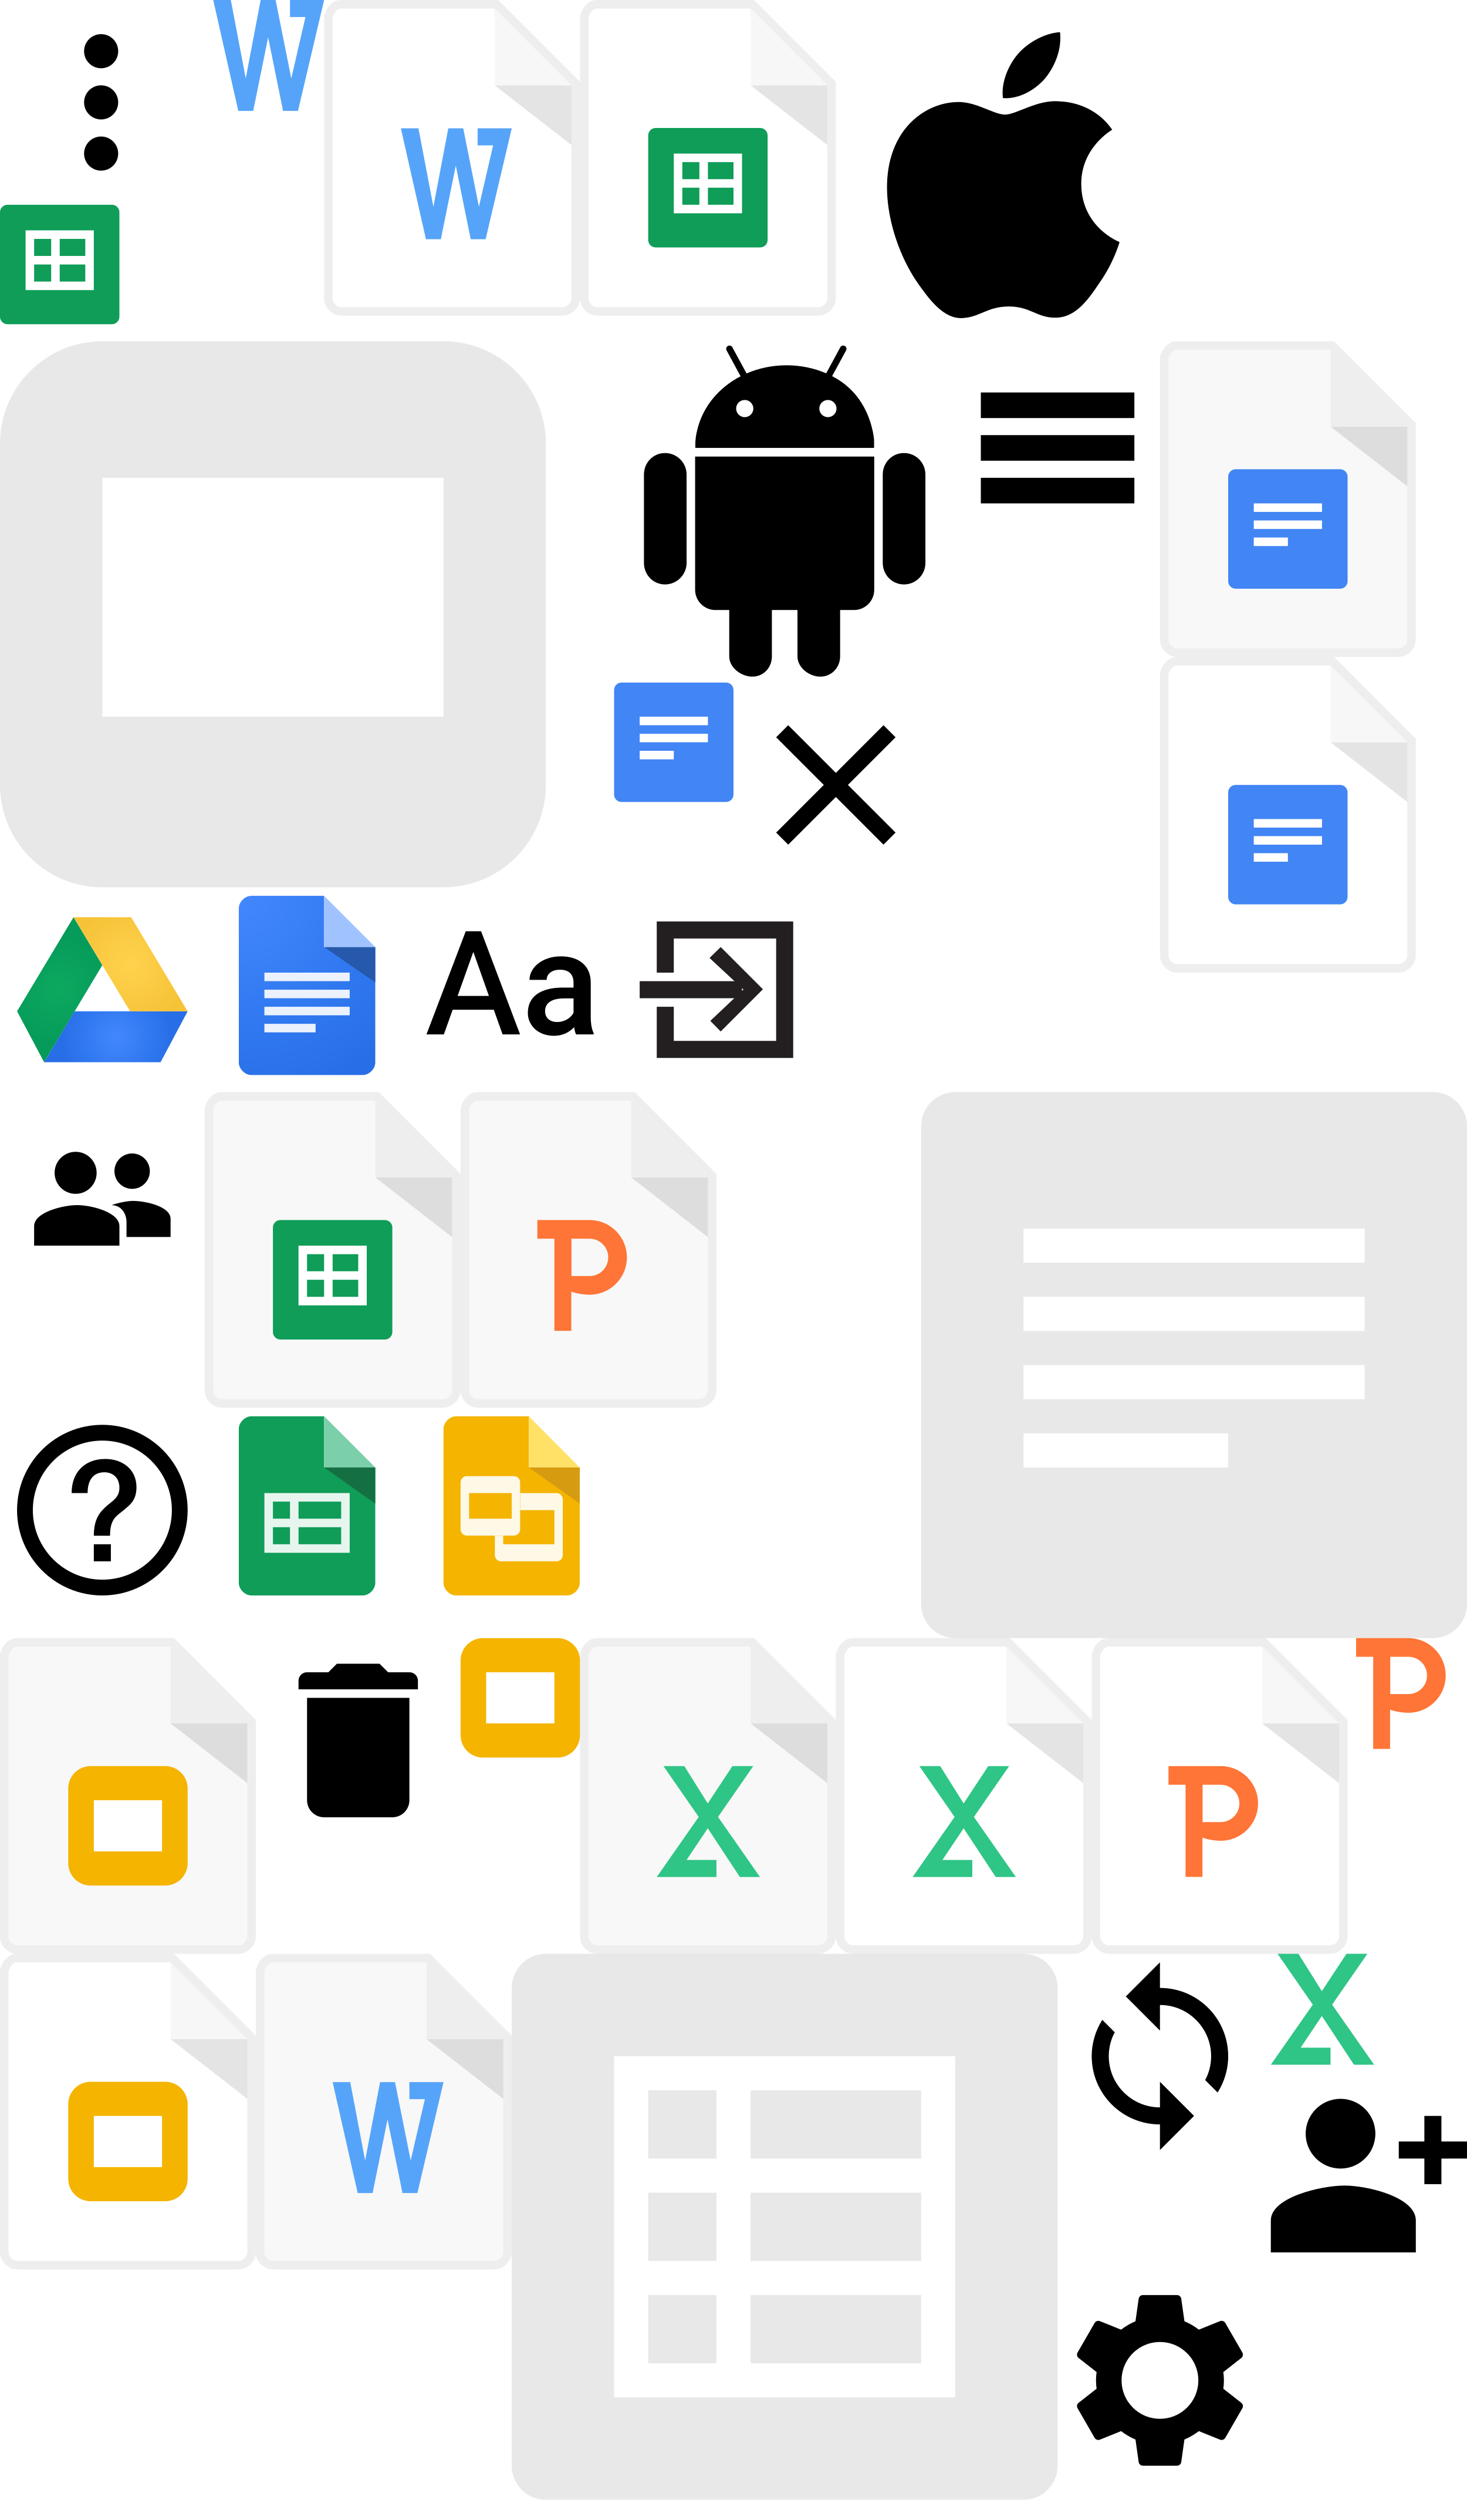 <?xml version="1.0" encoding="UTF-8" standalone="no"?>
<!DOCTYPE svg  PUBLIC '-//W3C//DTD SVG 1.1//EN'  'http://www.w3.org/Graphics/SVG/1.1/DTD/svg11.dtd'>
<svg xmlns="http://www.w3.org/2000/svg" height="293px" width="172px" version="1.1" y="0" x="0" preserveAspectRatio="none" xmlns:xlink="http://www.w3.org/1999/xlink" viewBox="0 0 172 293">
 <g transform="translate(30,266)">
  <symbol id="ic_x5F_add_x0D_" viewBox="0 -24 24 24">
   <path d="m19-13h-6v-6h-2v6h-6v2h6v6h2v-6h6v-2z" fill="#fff"/>
   <polygon points="24 -24 0 -24 0 0 24 0" fill="none"/>
  </symbol>
  <use id="XMLID_179_" xlink:href="#ic_x5F_add_x0D_" transform="scale(1 -1)" height="24" width="24" y="-24" overflow="visible"/>
 </g>
 <g transform="translate(72,40)">
  <path id="Shape" d="m5.97 13.099c-1.397 0-2.47 1.132-2.47 2.529v10.341c0 1.401 1.073 2.531 2.47 2.531s2.53-1.135 2.53-2.531v-10.341c0-1.398-1.132-2.529-2.53-2.529z"/>
  <path id="Shape_1_" d="m36.5 15.611c0-1.388-1.127-2.512-2.515-2.512s-2.485 1.126-2.485 2.512v10.374c0 1.392 1.099 2.515 2.485 2.515 1.389 0 2.515-1.127 2.515-2.515v-10.374z"/>
  <path id="Shape_2_" d="m9.617 13.513h-0.117v15.617c0 1.304 1.066 2.368 2.369 2.368h1.631v5.443c0 1.309 1.401 2.367 2.709 2.367s2.29-1.061 2.291-2.367v-5.443h3v5.443c0 1.309 1.372 2.367 2.68 2.367 1.309 0 2.32-1.061 2.32-2.367v-5.443h1.633c1.304 0 2.367-1.064 2.367-2.368v-15.617h-20.883z"/>
  <path id="Shape_3_" d="m30.481 12.5v-0.959c-0.031-0.324-0.08-0.644-0.146-0.958-0.588-2.777-2.112-5.131-4.772-6.497l1.637-3.018c0.1-0.188 0.031-0.421-0.156-0.521-0.188-0.102-0.42-0.032-0.521 0.154l-1.655 3.056c-1.406-0.604-2.984-0.943-4.653-0.943-1.679 0-3.27 0.344-4.686 0.957l-1.664-3.069c-0.101-0.187-0.334-0.256-0.522-0.154-0.187 0.101-0.256 0.334-0.155 0.521l1.644 3.033c-2.533 1.312-4.382 3.523-5.047 6.143-0.173 0.68-0.264 1.203-0.264 1.929 0 0.108 0.003 0.217 0.007 0.325l20.953 0.001zm-5.413-5.621c0.557 0 1.008 0.45 1.008 1.007 0 0.556-0.451 1.007-1.008 1.007s-1.006-0.451-1.006-1.007c0-0.557 0.452-1.007 1.006-1.007zm-9.751 0c0.556 0 1.007 0.45 1.007 1.007 0 0.556-0.451 1.007-1.007 1.007s-1.007-0.451-1.007-1.007c0.001-0.557 0.451-1.007 1.007-1.007z"/>
 </g>
 <g transform="translate(98)">
  <path d="m28.773 21.596c-0.039-4.234 3.467-6.293 3.627-6.39-1.986-2.894-5.062-3.289-6.143-3.32-2.584-0.271-5.09 1.546-6.406 1.546-1.344 0-3.371-1.52-5.555-1.476-2.811 0.044-5.44 1.671-6.883 4.199-2.977 5.153-0.757 12.726 2.096 16.891 1.426 2.041 3.094 4.318 5.275 4.237 2.135-0.088 2.932-1.36 5.508-1.36 2.553 0 3.301 1.36 5.525 1.31 2.291-0.037 3.734-2.049 5.109-4.107 1.648-2.337 2.311-4.641 2.336-4.759-0.049-0.019-4.444-1.698-4.489-6.771z"/>
  <path d="m24.57 9.146c1.146-1.436 1.934-3.389 1.715-5.372-1.662 0.074-3.738 1.149-4.936 2.554-1.06 1.237-2.004 3.265-1.76 5.173 1.866 0.139 3.782-0.942 4.981-2.355z"/>
 </g>
 <g transform="translate(86,80)">
  <symbol id="ic_x5F_close" viewBox="-12 -12 24 24">
   <polygon points="7 5.586 5.586 7 0 1.414 -5.586 7 -7 5.586 -1.414 0 -7 -5.586 -5.586 -7 0 -1.414 5.586 -7 7 -5.586 1.414 0"/>
   <polygon points="12 -12 -12 -12 -12 12 12 12" fill="none"/>
  </symbol>
  <use xlink:href="#ic_x5F_close" transform="matrix(1 0 0 -1 12 12)" height="24" width="24" y="-12" x="-12" overflow="visible"/>
 </g>
 <g transform="translate(72,80)">
  <path d="m14 13.125c0 0.483-0.392 0.875-0.875 0.875h-12.25c-0.483 0-0.875-0.392-0.875-0.875v-12.25c0-0.483 0.392-0.875 0.875-0.875h12.25c0.483 0 0.875 0.392 0.875 0.875v12.25z" fill="#4285F4"/>
  <rect y="6" x="3" height="1" width="8" fill="#fff"/>
  <rect y="4" x="3" height="1" width="8" fill="#fff"/>
  <rect y="8" x="3" height="1" width="4" fill="#fff"/>
  <rect width="16" height="16" fill="none"/>
 </g>
 <g transform="translate(136,77)">
  <path d="m29 10h-9v-9h-18.016c-0.672 0-0.984 1-0.984 1v33c0 0.484 0.484 1 1 1h25.938c0.578 0 1.062-0.547 1.062-1.016v-24.984z" fill="#fff"/>
  <polygon points="20 10 29 10 29 17" fill="#E4E4E4"/>
  <polygon points="29 10 20 10 20 1" fill="#F7F7F7"/>
  <g opacity=".07">
   <path d="m20 1l9 9v24.984c0 0.469-0.484 1.016-1.062 1.016h-25.938c-0.516 0-1-0.516-1-1v-33s0.312-1 0.984-1h18.016m0.414-1h-18.43c-1.038 0-1.693 0.917-1.939 1.702l-0.045 0.146v33.152c0 1.047 0.953 2 2 2h25.938c1.079 0 2.062-0.961 2.062-2.016v-25.398l-0.293-0.293-9-9-0.293-0.293z"/>
  </g>
  <path d="m22 28.125c0 0.483-0.392 0.875-0.875 0.875h-12.25c-0.483 0-0.875-0.392-0.875-0.875v-12.25c0-0.483 0.392-0.875 0.875-0.875h12.25c0.483 0 0.875 0.392 0.875 0.875v12.25z" fill="#4285F4"/>
  <rect y="21" x="11" height="1" width="8" fill="#fff"/>
  <rect y="19" x="11" height="1" width="8" fill="#fff"/>
  <rect y="23" x="11" height="1" width="4" fill="#fff"/>
  <rect y="15" x="8" height="16" width="16" fill="none"/>
 </g>
 <g transform="translate(136,40)">
  <g opacity=".03">
   <path d="m29 10h-9v-9h-18.016c-0.672 0-0.984 1-0.984 1v33c0 0.484 0.484 1 1 1h25.938c0.578 0 1.062-0.547 1.062-1.016v-24.984z"/>
  </g>
  <polygon points="20 10 29 10 29 17" fill="#ddd"/>
  <polygon points="29 10 20 10 20 1" fill="#eee"/>
  <g opacity=".07">
   <path d="m20 1l9 9v24.984c0 0.469-0.484 1.016-1.062 1.016h-25.938c-0.516 0-1-0.516-1-1v-33s0.312-1 0.984-1h18.016m0.414-1h-18.43c-1.038 0-1.693 0.917-1.939 1.702l-0.045 0.146v33.152c0 1.047 0.953 2 2 2h25.938c1.079 0 2.062-0.961 2.062-2.016v-25.398l-0.293-0.293-9-9-0.293-0.293z"/>
  </g>
  <path d="m22 28.125c0 0.483-0.392 0.875-0.875 0.875h-12.25c-0.483 0-0.875-0.392-0.875-0.875v-12.25c0-0.483 0.392-0.875 0.875-0.875h12.25c0.483 0 0.875 0.392 0.875 0.875v12.25z" fill="#4285F4"/>
  <rect y="21" x="11" height="1" width="8" fill="#fff"/>
  <rect y="19" x="11" height="1" width="8" fill="#fff"/>
  <rect y="23" x="11" height="1" width="4" fill="#fff"/>
  <rect y="15" x="8" height="16" width="16" fill="none"/>
 </g>
 <g transform="translate(148,229)">
  <polygon points="10.744 13 13.106 13 8.187 5.96 12.318 0 9.869 0 6.981 4.375 4.236 0 1.788 0 5.92 5.96 1 13 8 13 8 11 4.5 11 6.981 7.292" fill="#2FC586"/>
  <rect width="14" height="14" fill="none"/>
 </g>
 <g transform="translate(98,192)">
  <path d="m29 10h-9v-9h-18.016c-0.672 0-0.984 1-0.984 1v33c0 0.484 0.484 1 1 1h25.938c0.578 0 1.062-0.547 1.062-1.016v-24.984z" fill="#fff"/>
  <polygon points="20 10 29 10 29 17" fill="#E4E4E4"/>
  <polygon points="29 10 20 10 20 1" fill="#F7F7F7"/>
  <g opacity=".07">
   <path d="m20 1l9 9v24.984c0 0.469-0.484 1.016-1.062 1.016h-25.938c-0.516 0-1-0.516-1-1v-33s0.312-1 0.984-1h18.016m0.414-1h-18.43c-1.038 0-1.693 0.917-1.938 1.702l-0.046 0.146v33.152c0 1.047 0.953 2 2 2h25.938c1.079 0 2.062-0.961 2.062-2.016v-25.398l-0.293-0.293-9-9-0.293-0.293z"/>
  </g>
  <polygon points="18.744 28 21.106 28 16.187 20.96 20.318 15 17.869 15 14.981 19.375 12.236 15 9.788 15 13.92 20.96 9 28 16 28 16 26 12.5 26 14.981 22.292" fill="#2FC586"/>
  <rect y="15" x="8" height="14" width="14" fill="none"/>
 </g>
 <g transform="translate(68,192)">
  <g opacity=".03">
   <path d="m29 10h-9v-9h-18.016c-0.672 0-0.984 1-0.984 1v33c0 0.484 0.484 1 1 1h25.938c0.578 0 1.062-0.547 1.062-1.016v-24.984z"/>
  </g>
  <polygon points="20 10 29 10 29 17" fill="#ddd"/>
  <polygon points="29 10 20 10 20 1" fill="#eee"/>
  <g opacity=".07">
   <path d="m20 1l9 9v24.984c0 0.469-0.484 1.016-1.062 1.016h-25.938c-0.516 0-1-0.516-1-1v-33s0.312-1 0.984-1h18.016m0.414-1h-18.43c-1.038 0-1.693 0.917-1.938 1.702l-0.046 0.146v33.152c0 1.047 0.953 2 2 2h25.938c1.079 0 2.062-0.961 2.062-2.016v-25.398l-0.293-0.293-9-9-0.293-0.293z"/>
  </g>
  <polygon points="18.744 28 21.106 28 16.187 20.96 20.318 15 17.869 15 14.981 19.375 12.236 15 9.788 15 13.92 20.96 9 28 16 28 16 26 12.5 26 14.981 22.292" fill="#2FC586"/>
  <rect y="15" x="8" height="14" width="14" fill="none"/>
 </g>
 <g transform="translate(148,267)">
  <symbol id="ic_x5F_folder_x5F_flat" viewBox="0 -24 24 24">
   <path d="m2-18c0-1.104 0.896-2 2-2h16c1.104 0 2 0.896 2 2v10c0 1.104-0.896 2-2 2h-8.586l-1.707 1.707c-0.195 0.195-0.451 0.293-0.707 0.291l-5 0.002c-1.104 0-2-0.896-2-2v-12z" fill="#fff"/>
   <polygon points="24 -24 0 -24 0 0 24 0" fill="none"/>
  </symbol>
  <use id="XMLID_388_" xlink:href="#ic_x5F_folder_x5F_flat" transform="scale(1 -1)" height="24" width="24" y="-24" overflow="visible"/>
 </g>
 <g transform="translate(138)">
  <g id="ic_x5F_viewModule">
   <path d="m4 11h5v-6h-5v6zm0 7h5v-6h-5v6zm6 0h5v-6h-5v6zm6 0h5v-6h-5v6zm-6-7h5v-6h-5v6zm6-6v6h5v-6h-5z" fill="#fff"/>
   <polygon points="24 24 0 24 0 0 24 0" fill="none"/>
  </g>
 </g>
 <g transform="translate(0)">
  <rect y="4" x="3" height="16" width="18" fill="none"/>
  <path d="m13.857 6c0-1.104-0.896-2-2-2-1.105 0-2 0.896-2 2s0.895 2 2 2c1.104 0 2-0.896 2-2zm0 12c0-1.104-0.896-2-2-2-1.105 0-2 0.896-2 2s0.895 2 2 2c1.104 0 2-0.896 2-2zm0-6c0-1.104-0.896-2-2-2-1.105 0-2 0.896-2 2s0.895 2 2 2c1.104 0 2-0.896 2-2z"/>
  <rect x="7.857" height="24" width="8" fill="none"/>
 </g>
 <g transform="translate(84,152)">
  <g id="ic_x5F_list_x0D_">
   <path d="m3 13h3v-3h-3v3zm0 5h3v-3h-3v3zm0-10h3v-3h-3v3zm5 5h13v-3h-13v3zm0 5h13v-3h-13v3zm0-13v3h13v-3h-13z" fill="#fff"/>
   <polygon points="24 24 0 24 0 0 24 0" fill="none"/>
  </g>
 </g>
 <g transform="translate(112,40)">
  <rect x=".166" height="24" width="24" fill="none"/>
  <path d="m3 19h18v-3h-18v3zm0-5h18v-3h-18v3zm0-8v3h18v-3h-18z"/>
 </g>
 <g transform="translate(0,266)">
  <rect x=".166" height="24" width="24" fill="none"/>
  <path d="m3.166 19h18v-3h-18v3zm0-5h18v-3h-18v3zm0-8v3h18v-3h-18z" fill="#fff"/>
 </g>
 <g transform="translate(24,104)">
  <radialGradient id="SVGID_1_" gradientUnits="userSpaceOnUse" cy="-309.86" cx="264.33" gradientTransform="matrix(1.102 0 0 -1.102 -287.11 -340.32)" r="21.526">
   <stop stop-color="#4387FD" offset="0"/>
   <stop stop-color="#3078F0" offset=".65"/>
   <stop stop-color="#2B72EA" offset=".91"/>
   <stop stop-color="#286EE6" offset="1"/>
  </radialGradient>
  <path d="m20 7h-6v-6h-8.549c-0.725 0-1.451 0.726-1.451 1.451v18.099c0 0.723 0.726 1.45 1.451 1.45h13.098c0.724 0 1.451-0.727 1.451-1.45v-13.55z" fill="url(#SVGID_1_)"/>
  <g opacity=".9" fill="#fff">
   <rect y="10" x="7" height="1" width="10"/>
   <rect y="12" x="7" height="1" width="10"/>
   <rect y="14" x="7" height="1" width="10"/>
   <rect y="16" x="7" height="1" width="6"/>
  </g>
  <polygon points="14 7 20 7 20 11.152" fill="#2658AB"/>
  <polygon points="20 7 14 7 14 1" fill="#A0C3FF"/>
 </g>
 <g transform="translate(0,104)">
  <rect y="2" x="2" height="19" width="20" fill="none"/>
  <rect width="24" height="24" fill="none"/>
  <radialGradient id="SVGID_1_" gradientUnits="userSpaceOnUse" cy="301.05" cx="52.768" gradientTransform="matrix(.866 .5 .5 -.866 -189.32 246.33)" r="6.185">
   <stop stop-color="#0DA960" offset="0"/>
   <stop stop-color="#069B5A" offset="1"/>
  </radialGradient>
  <polygon points="5.174 20.5 2 14.531 8.624 3.5 12 9.121" fill="url(#SVGID_1_)"/>
  <radialGradient id="SVGID_2_" gradientUnits="userSpaceOnUse" cy="299.62" cx="61.435" gradientTransform="matrix(.866 .5 .5 -.866 -189.32 246.33)" r="6.366">
   <stop stop-color="#4387FD" offset="0"/>
   <stop stop-color="#3078F0" offset=".65"/>
   <stop stop-color="#2B72EA" offset=".91"/>
   <stop stop-color="#286EE6" offset="1"/>
  </radialGradient>
  <polygon points="5.174 20.5 8.736 14.531 22 14.531 18.826 20.5" fill="url(#SVGID_2_)"/>
  <radialGradient id="SVGID_3_" gradientUnits="userSpaceOnUse" cy="307.84" cx="58.56" gradientTransform="matrix(.866 .5 .5 -.866 -189.32 246.33)" r="6.937">
   <stop stop-color="#FFD24D" offset="0"/>
   <stop stop-color="#F6C338" offset="1"/>
  </radialGradient>
  <polygon points="22 14.531 15.25 14.531 8.624 3.5 15.375 3.5" fill="url(#SVGID_3_)"/>
 </g>
 <g transform="translate(0,165)">
  <path d="m11 18h2v-2h-2v2zm1-16c-5.523 0-10 4.479-10 10s4.477 10 10 10c5.521 0 10-4.479 10-10s-4.479-10-10-10zm0 18.15c-4.501 0-8.15-3.648-8.15-8.15s3.649-8.15 8.15-8.15 8.15 3.648 8.15 8.15-3.649 8.15-8.15 8.15zm0.34-14.15c-2.413 0-3.956 1.587-3.94 4h1.871c0-1.479 0.633-2.439 1.979-2.439 0.75 0 1.75 0.439 1.75 1.821 0 1.101-0.757 1.494-1.463 2.101-0.87 0.755-1.537 1.596-1.537 3.517h1.9c0-2 0.763-2.294 1.6-3 0.723-0.607 1.5-1.141 1.5-2.684 0-2.118-1.658-3.316-3.66-3.316z"/>
 </g>
 <g transform="translate(72,104)">
  <polygon points="7 6 19 6 19 18 7 18 7 14 5 14 5 20 21 20 21 4 5 4 5 10 7 10" fill="#231F20"/>
  <line y1="10" x2="8" x1="8" y2="6" fill="#fff"/>
  <g fill="#231F20">
   <polygon points="12.5 7 11.188 8.281 15.167 11.979 11.281 15.656 12.5 16.899 16.035 13.363 17.449 11.949"/>
   <rect y="11" x="3" height="2" width="12"/>
  </g>
 </g>
 <g transform="translate(124,267)">
  <symbol id="ic_x5F_settings_x0D_" viewBox="0 -24 24 24">
   <path d="m19.43-12.976c0.041 0.32 0.07 0.644 0.07 0.976s-0.029 0.655-0.07 0.976l2.112 1.654c0.188 0.151 0.243 0.422 0.118 0.638l-2 3.465c-0.125 0.216-0.387 0.303-0.611 0.217l-2.49-1.004c-0.516 0.396-1.08 0.731-1.689 0.984l-0.375 2.648c-0.039 0.239-0.245 0.422-0.495 0.422h-4c-0.25 0-0.456-0.183-0.494-0.422l-0.375-2.648c-0.61-0.253-1.174-0.588-1.691-0.984l-2.489 1.003c-0.224 0.086-0.486-0.001-0.611-0.217l-2-3.465c-0.125-0.215-0.07-0.486 0.118-0.637l2.112-1.653c-0.042-0.321-0.07-0.645-0.07-0.977s0.028-0.656 0.07-0.977l-2.112-1.652c-0.188-0.152-0.243-0.423-0.118-0.639l2-3.465c0.125-0.216 0.387-0.303 0.611-0.217l2.49 1.004c0.516-0.396 1.08-0.731 1.689-0.984l0.375-2.648c0.039-0.239 0.245-0.422 0.495-0.422h4c0.25 0 0.456 0.183 0.494 0.422l0.375 2.648c0.608 0.254 1.174 0.588 1.689 0.984l2.49-1.004c0.225-0.086 0.486 0.001 0.611 0.217l2 3.465c0.125 0.216 0.07 0.486-0.118 0.639l-2.111 1.653zm-7.43-3.524c-2.486 0-4.5 2.016-4.5 4.5 0 2.486 2.014 4.5 4.5 4.5 2.484 0 4.5-2.014 4.5-4.5 0-2.484-2.016-4.5-4.5-4.5z"/>
   <polygon points="24 -24 0 -24 0 0 24 0" fill="none"/>
  </symbol>
  <use id="XMLID_67_" xlink:href="#ic_x5F_settings_x0D_" transform="scale(1 -1)" height="24" width="24" y="-24" overflow="visible"/>
 </g>
 <g transform="translate(24,165)">
  <path d="m20 7h-6v-6h-8.537c-0.732 0-1.463 0.731-1.463 1.463v18.074c0 0.733 0.731 1.463 1.463 1.463h13.073c0.734 0 1.464-0.73 1.464-1.463v-13.537z" fill="#0F9D58"/>
  <path opacity=".9" enable-background="new    " d="m7 10v7h10v-7h-10zm1 1h2v2h-2v-2zm0 3h2v2h-2v-2zm8 2h-5v-2h5v2zm0-3h-5v-2h5v2z" fill="#fff"/>
  <polygon points="14 7 20 7 20 11.24" fill="#147042"/>
  <polygon points="20 7 14 7 14 1" fill="#7BCFA9"/>
 </g>
 <g transform="translate(48,165)">
  <path d="m19.969 7h-5.969v-6h-8.54c-0.731 0-1.46 0.73-1.46 1.46v18.079c0 0.731 0.729 1.461 1.46 1.461h13.048c0.731 0 1.461-0.73 1.461-1.461v-13.539z" fill="#F4B400"/>
  <polygon points="14 7 19.969 7 19.969 11.22" fill="#D59B11"/>
  <polygon points="19.969 7 14 7 14 1" fill="#FFE168"/>
  <g fill="#fff">
   <path opacity=".9" enable-background="new    " d="m12.255 8.015h-5.525c-0.403 0-0.73 0.327-0.73 0.729v5.51c0 0.402 0.327 0.73 0.73 0.73h5.524c0.403 0 0.729-0.328 0.729-0.73v-5.51c0.001-0.402-0.325-0.729-0.728-0.729zm-0.255 4.985h-5v-3h5v3z"/>
   <path opacity=".9" enable-background="new    " d="m17.254 10h-4.254v2h4v4h-6v-1h-0.984v2.27c0 0.404 0.326 0.73 0.729 0.73h6.51c0.404 0 0.729-0.326 0.729-0.73v-6.54c0-0.404-0.326-0.73-0.73-0.73z"/>
  </g>
 </g>
 <g transform="translate(108,128)">
  <g opacity=".3">
   <path d="m64 60c0 2.211-1.789 4-4 4h-56c-2.211 0-4-1.789-4-4v-56c0-2.211 1.789-4 4-4h56c2.211 0 4 1.789 4 4v56z" fill="#B1B1B1"/>
   <rect y="24" x="12" height="4" width="40" fill="#fff"/>
   <rect y="16" x="12" height="4" width="40" fill="#fff"/>
   <rect y="32" x="12" height="4" width="40" fill="#fff"/>
   <rect y="40" x="12" height="4" width="24" fill="#fff"/>
   <rect width="64" height="64" fill="none"/>
  </g>
 </g>
 <g transform="translate(60,229)">
  <g opacity=".3">
   <path d="m64 60c0 2.211-1.789 4-4 4h-56c-2.211 0-4-1.789-4-4v-56c0-2.211 1.789-4 4-4h56c2.211 0 4 1.789 4 4v56z" fill="#B1B1B1"/>
   <path d="m48 12h-36v40h40v-40h-4zm-32 4h8v8h-8v-8zm0 12h8v8h-8v-8zm0 20v-8h8v8h-8zm32 0h-20v-8h20v8zm0-12h-20v-8h20v8zm0-12h-20v-8h20v8z" fill="#fff"/>
   <rect width="64" height="64" fill="none"/>
  </g>
 </g>
 <g transform="translate(0,40)">
  <g opacity=".3">
   <path d="m64 52c0 6.629-5.375 12-12 12h-40c-6.625 0-12-5.371-12-12v-40c0-6.629 5.375-12 12-12h40c6.625 0 12 5.371 12 12v40z" fill="#B1B1B1"/>
   <rect y="16" x="12" height="28" width="40" fill="#fff"/>
   <rect width="64" height="64" fill="none"/>
  </g>
 </g>
 <g transform="translate(158,192)">
  <path d="m7.125 0h-6.125v2.188h2v10.797h1.984v-4.604c0.537 0.234 1.517 0.369 2.141 0.369 2.416 0 4.375-1.958 4.375-4.375s-1.959-4.375-4.375-4.375zm0 6.562h-2.125v-4.374h2.125c1.208 0 2.188 0.979 2.188 2.188s-0.98 2.186-2.188 2.186z" fill="#FF7537"/>
  <rect width="14" height="14" fill="none"/>
 </g>
 <g transform="translate(128,192)">
  <path d="m29 10h-9v-9h-18.016c-0.672 0-0.984 1-0.984 1v33c0 0.484 0.484 1 1 1h25.938c0.578 0 1.062-0.547 1.062-1.016v-24.984z" fill="#fff"/>
  <polygon points="20 10 29 10 29 17" fill="#E4E4E4"/>
  <polygon points="29 10 20 10 20 1" fill="#F7F7F7"/>
  <g opacity=".07">
   <path d="m20 1l9 9v24.984c0 0.469-0.484 1.016-1.062 1.016h-25.938c-0.516 0-1-0.516-1-1v-33s0.312-1 0.984-1h18.016m0.414-1h-18.43c-1.038 0-1.693 0.917-1.938 1.702l-0.046 0.146v33.152c0 1.047 0.953 2 2 2h25.938c1.079 0 2.062-0.961 2.062-2.016v-25.398l-0.293-0.293-9-9-0.293-0.293z"/>
  </g>
  <path d="m15.125 15h-6.125v2.188h2v10.797h1.984v-4.604c0.537 0.234 1.517 0.369 2.141 0.369 2.416 0 4.375-1.958 4.375-4.375s-1.959-4.375-4.375-4.375zm0 6.562h-2.125v-4.375h2.125c1.208 0 2.188 0.979 2.188 2.188s-0.98 2.187-2.188 2.187z" fill="#FF7537"/>
  <rect y="15" x="8" height="14" width="14" fill="none"/>
 </g>
 <g transform="translate(54,128)">
  <g opacity=".03">
   <path d="m29 10h-9v-9h-18.016c-0.672 0-0.984 1-0.984 1v33c0 0.484 0.484 1 1 1h25.938c0.578 0 1.062-0.547 1.062-1.016v-24.984z"/>
  </g>
  <polygon points="20 10 29 10 29 17" fill="#ddd"/>
  <polygon points="29 10 20 10 20 1" fill="#eee"/>
  <g opacity=".07">
   <path d="m20 1l9 9v24.984c0 0.469-0.484 1.016-1.062 1.016h-25.938c-0.516 0-1-0.516-1-1v-33s0.312-1 0.984-1h18.016m0.414-1h-18.43c-1.038 0-1.693 0.917-1.938 1.702l-0.046 0.146v33.152c0 1.047 0.953 2 2 2h25.938c1.079 0 2.062-0.961 2.062-2.016v-25.398l-0.293-0.293-9-9-0.293-0.293z"/>
  </g>
  <path d="m15.125 15h-6.125v2.188h2v10.797h1.984v-4.604c0.537 0.234 1.517 0.369 2.141 0.369 2.416 0 4.375-1.958 4.375-4.375s-1.959-4.375-4.375-4.375zm0 6.562h-2.125v-4.375h2.125c1.208 0 2.188 0.979 2.188 2.188s-0.98 2.187-2.188 2.187z" fill="#FF7537"/>
  <rect y="15" x="8" height="14" width="14" fill="none"/>
 </g>
 <g transform="translate(30,192)">
  <symbol id="ic_x5F_delete_x0D_" viewBox="0 -24 24 24">
   <path d="m6-19c0-1.104 0.896-2 2-2h8c1.104 0 2 0.896 2 2v12h-12v-12zm12 15h-2.5l-1 1h-5l-1-1h-2.5c-0.553 0-1-0.447-1-1v-1h14v1c0 0.553-0.448 1-1 1z"/>
   <polygon points="24 -24 0 -24 0 0 24 0" fill="none"/>
  </symbol>
  <use id="XMLID_153_" xlink:href="#ic_x5F_delete_x0D_" transform="scale(1 -1)" height="24" width="24" y="-24" overflow="visible"/>
 </g>
 <g transform="translate(48,104)">
  <rect width="24" height="24" fill="none"/>
  <path d="m9.896 14.35h-4.824l-1.03 2.89h-2.042l4.607-12.089h1.802l4.566 12.088h-2.051l-1.028-2.889zm-4.243-1.619h3.669l-1.826-5.164-1.843 5.164z"/>
  <path d="m19.543 17.239c-0.056-0.104-0.102-0.229-0.138-0.374-0.036-0.143-0.067-0.299-0.095-0.465-0.133 0.139-0.281 0.27-0.444 0.391-0.163 0.122-0.344 0.229-0.54 0.32s-0.41 0.162-0.639 0.215-0.475 0.079-0.735 0.079c-0.448 0-0.86-0.067-1.237-0.203-0.376-0.136-0.698-0.323-0.967-0.564s-0.479-0.524-0.631-0.851c-0.152-0.327-0.229-0.682-0.229-1.063 0-0.481 0.092-0.907 0.274-1.278s0.448-0.681 0.797-0.93 0.776-0.438 1.282-0.569c0.507-0.13 1.084-0.195 1.731-0.195h1.271v-0.589c0-0.47-0.132-0.838-0.395-1.104s-0.66-0.398-1.191-0.398c-0.481 0-0.862 0.111-1.142 0.332s-0.419 0.506-0.419 0.855h-2.016c0-0.354 0.087-0.696 0.261-1.025 0.175-0.329 0.423-0.623 0.743-0.88 0.321-0.257 0.71-0.463 1.167-0.619 0.456-0.155 0.967-0.232 1.531-0.232 0.504 0 0.969 0.065 1.396 0.195 0.426 0.13 0.793 0.324 1.104 0.581s0.551 0.579 0.723 0.963c0.171 0.385 0.257 0.834 0.257 1.349v3.985c0 0.809 0.113 1.453 0.341 1.934v0.142h-2.06zm-2.217-1.452c0.232 0 0.449-0.031 0.651-0.092s0.385-0.141 0.548-0.24 0.307-0.215 0.428-0.346c0.121-0.129 0.219-0.262 0.291-0.395v-1.693h-1.088c-0.747 0-1.309 0.131-1.686 0.391s-0.564 0.629-0.564 1.104c0 0.184 0.03 0.353 0.092 0.507 0.061 0.155 0.152 0.29 0.273 0.403s0.27 0.202 0.444 0.266c0.175 0.063 0.379 0.095 0.611 0.095z"/>
 </g>
 <g transform="translate(148,243)">
  <path d="m9.634 13.165c-2.725 0-8.634 1.362-8.634 4.086v3.749h17v-3.749c0-2.724-5.643-4.086-8.366-4.086zm-0.462-1.994c2.254 0 4.084-1.827 4.084-4.085 0-2.256-1.83-4.086-4.084-4.086-2.257 0-4.086 1.83-4.086 4.085 0 2.259 1.829 4.086 4.086 4.086zm11.828-3.171v-3h-2v3h-3v2h3v3h2v-3h3v-2h-3z"/>
  <rect width="24" height="24" fill="none"/>
 </g>
 <g transform="translate(0,128)">
  <path d="m9.048 13.248c-1.643 0-5.048 0.822-5.048 2.465v2.287h10v-2.287c0-1.643-3.31-2.465-4.952-2.465z"/>
  <circle cy="9.464" cx="8.866" r="2.464"/>
  <path d="m20 14.86c0-1.449-2.868-2.075-4.317-2.104-0.778-0.016-1.917 0.25-2.6 0.494 1.417 0.041 1.75 1.381 1.75 1.922v1.812h5.167v-2.124z"/>
  <circle cy="9.27" cx="15.493" r="2.075"/>
  <rect y="4" x="3" height="16" width="18" fill="none"/>
 </g>
 <g transform="translate(0,24)">
  <path d="m14 13.125c0 0.483-0.392 0.875-0.875 0.875h-12.25c-0.483 0-0.875-0.392-0.875-0.875v-12.25c0-0.483 0.392-0.875 0.875-0.875h12.25c0.483 0 0.875 0.392 0.875 0.875v12.25z" fill="#0F9D58"/>
  <path d="m7 3h-4v7h8v-7h-4zm-3 1h2v2h-2v-2zm0 3h2v2h-2v-2zm6 2h-3v-2h3v2zm0-3h-3v-2h3v2z" fill="#fff"/>
  <rect width="16" height="16" fill="none"/>
 </g>
 <g transform="translate(68)">
  <path d="m29 10h-9v-9h-18.016c-0.672 0-0.984 1-0.984 1v33c0 0.484 0.484 1 1 1h25.938c0.578 0 1.062-0.547 1.062-1.016v-24.984z" fill="#fff"/>
  <polygon points="20 10 29 10 29 17" fill="#E4E4E4"/>
  <polygon points="29 10 20 10 20 1" fill="#F7F7F7"/>
  <g opacity=".07">
   <path d="m20 1l9 9v24.984c0 0.469-0.484 1.016-1.062 1.016h-25.938c-0.516 0-1-0.516-1-1v-33s0.312-1 0.984-1h18.016m0.414-1h-18.43c-1.038 0-1.693 0.917-1.938 1.702l-0.046 0.146v33.152c0 1.047 0.953 2 2 2h25.938c1.079 0 2.062-0.961 2.062-2.016v-25.398l-0.293-0.293-9-9-0.293-0.293z"/>
  </g>
  <path d="m22 28.125c0 0.483-0.392 0.875-0.875 0.875h-12.25c-0.483 0-0.875-0.392-0.875-0.875v-12.25c0-0.483 0.392-0.875 0.875-0.875h12.25c0.483 0 0.875 0.392 0.875 0.875v12.25z" fill="#0F9D58"/>
  <path d="m15 18h-4v7h8v-7h-4zm-3 1h2v2h-2v-2zm0 3h2v2h-2v-2zm6 2h-3v-2h3v2zm0-3h-3v-2h3v2z" fill="#fff"/>
  <rect y="15" x="8" height="16" width="16" fill="none"/>
 </g>
 <g transform="translate(24,128)">
  <g opacity=".03">
   <path d="m29 10h-9v-9h-18.016c-0.672 0-0.984 1-0.984 1v33c0 0.484 0.484 1 1 1h25.938c0.578 0 1.062-0.547 1.062-1.016v-24.984z"/>
  </g>
  <polygon points="20 10 29 10 29 17" fill="#ddd"/>
  <polygon points="29 10 20 10 20 1" fill="#eee"/>
  <g opacity=".07">
   <path d="m20 1l9 9v24.984c0 0.469-0.484 1.016-1.062 1.016h-25.938c-0.516 0-1-0.516-1-1v-33s0.312-1 0.984-1h18.016m0.414-1h-18.43c-1.038 0-1.693 0.917-1.938 1.702l-0.046 0.146v33.152c0 1.047 0.953 2 2 2h25.938c1.079 0 2.062-0.961 2.062-2.016v-25.398l-0.293-0.293-9-9-0.293-0.293z"/>
  </g>
  <path d="m22 28.125c0 0.483-0.392 0.875-0.875 0.875h-12.25c-0.483 0-0.875-0.392-0.875-0.875v-12.25c0-0.483 0.392-0.875 0.875-0.875h12.25c0.483 0 0.875 0.392 0.875 0.875v12.25z" fill="#0F9D58"/>
  <path d="m15 18h-4v7h8v-7h-4zm-3 1h2v2h-2v-2zm0 3h2v2h-2v-2zm6 2h-3v-2h3v2zm0-3h-3v-2h3v2z" fill="#fff"/>
  <rect y="15" x="8" height="16" width="16" fill="none"/>
 </g>
 <g transform="translate(54,192)">
  <path d="m14 11.375c0 1.45-1.176 2.625-2.625 2.625h-8.75c-1.449 0-2.625-1.175-2.625-2.625v-8.75c0-1.45 1.176-2.625 2.625-2.625h8.75c1.449 0 2.625 1.175 2.625 2.625v8.75z" fill="#F4B400"/>
  <rect y="4" x="3" height="6" width="8" fill="#fff"/>
  <rect width="14" height="14" fill="none"/>
 </g>
 <g transform="translate(0,229)">
  <path d="m29 10h-9v-9h-18.016c-0.672 0-0.984 1-0.984 1v33c0 0.484 0.484 1 1 1h25.938c0.578 0 1.062-0.547 1.062-1.016v-24.984z" fill="#fff"/>
  <polygon points="20 10 29 10 29 17" fill="#E4E4E4"/>
  <polygon points="29 10 20 10 20 1" fill="#F7F7F7"/>
  <g opacity=".07">
   <path d="m20 1l9 9v24.984c0 0.469-0.484 1.016-1.062 1.016h-25.938c-0.516 0-1-0.516-1-1v-33s0.312-1 0.984-1h18.016m0.414-1h-18.43c-1.038 0-1.693 0.917-1.938 1.702l-0.046 0.146v33.152c0 1.047 0.953 2 2 2h25.938c1.079 0 2.062-0.961 2.062-2.016v-25.398l-0.293-0.293-9-9-0.293-0.293z"/>
  </g>
  <path d="m22 26.375c0 1.45-1.176 2.625-2.625 2.625h-8.75c-1.449 0-2.625-1.175-2.625-2.625v-8.75c0-1.45 1.176-2.625 2.625-2.625h8.75c1.449 0 2.625 1.175 2.625 2.625v8.75z" fill="#F4B400"/>
  <rect y="19" x="11" height="6" width="8" fill="#fff"/>
  <rect y="15" x="8" height="14" width="14" fill="none"/>
 </g>
 <g transform="translate(0,192)">
  <g opacity=".03">
   <path d="m29 10h-9v-9h-18.016c-0.672 0-0.984 1-0.984 1v33c0 0.484 0.484 1 1 1h25.938c0.578 0 1.062-0.547 1.062-1.016v-24.984z"/>
  </g>
  <polygon points="20 10 29 10 29 17" fill="#ddd"/>
  <polygon points="29 10 20 10 20 1" fill="#eee"/>
  <g opacity=".07">
   <path d="m20 1l9 9v24.984c0 0.469-0.484 1.016-1.062 1.016h-25.938c-0.516 0-1-0.516-1-1v-33s0.312-1 0.984-1h18.016m0.414-1h-18.43c-1.038 0-1.693 0.917-1.938 1.702l-0.046 0.146v33.152c0 1.047 0.953 2 2 2h25.938c1.079 0 2.062-0.961 2.062-2.016v-25.398l-0.293-0.293-9-9-0.293-0.293z"/>
  </g>
  <path d="m22 26.375c0 1.45-1.176 2.625-2.625 2.625h-8.75c-1.449 0-2.625-1.175-2.625-2.625v-8.75c0-1.45 1.176-2.625 2.625-2.625h8.75c1.449 0 2.625 1.175 2.625 2.625v8.75z" fill="#F4B400"/>
  <rect y="19" x="11" height="6" width="8" fill="#fff"/>
  <rect y="15" x="8" height="14" width="14" fill="none"/>
 </g>
 <g transform="translate(84,128)">
  <polygon points="9 5 12 1.5 15 5" fill="#fff"/>
  <polygon points="15 19 12 22.5 9 19" fill="#fff"/>
  <rect width="24" height="24" fill="none"/>
  <rect y="2" x="2" height="20" width="20" fill="none"/>
  <g fill="#fff">
   <path d="m10.216 14.844h-3.51l-0.68 2.156h-2.026l3.441-10h2.053l3.428 10h-2.026l-0.68-2.156zm-3.015-1.573h2.52l-1.237-3.929h-0.041l-1.242 3.929z"/>
   <path d="m15.875 15.455h4.891v1.545h-7.314v-1.049l4.752-7.406h-4.746v-1.545h7.191v1.003l-4.774 7.452z"/>
  </g>
 </g>
 <g transform="translate(124,229)">
  <path d="m12 4v-3l-4 4 4 4v-3c3.31 0 6 2.69 6 6 0 1.01-0.25 1.97-0.7 2.8l1.46 1.46c0.78-1.23 1.24-2.69 1.24-4.26 0-4.42-3.58-8-8-8zm0 14c-3.31 0-6-2.69-6-6 0-1.01 0.25-1.97 0.7-2.8l-1.46-1.46c-0.78 1.23-1.24 2.69-1.24 4.26 0 4.42 3.58 8 8 8v3l4-4-4-4v3z"/>
  <path d="m0 0h24v24h-24z" fill="none"/>
 </g>
 <g transform="translate(110,80)">
  <symbol id="ic_x5F_repeat_x0D_" viewBox="0 -24 24 24">
   <path d="m12-4v2.5l-4-4 4-4v3.5c3.3 0 6-2.7 6-6 0-1-0.3-2-0.7-2.8l1.5-1.5c0.7 1.3 1.2 2.7 1.2 4.3 0 4.4-3.6 8-8 8zm0-14c-3.3 0-6 2.7-6 6 0 1 0.3 2 0.7 2.8l-1.5 1.5c-0.7-1.3-1.2-2.7-1.2-4.3 0-4.4 3.6-8 8-8v-2.5l4 4-4 4v-3.5z" fill="#fff"/>
   <polygon points="24 -24 0 -24 0 0 24 0" fill="none"/>
  </symbol>
  <use id="XMLID_1_" xlink:href="#ic_x5F_repeat_x0D_" transform="scale(1 -1)" height="24" width="24" y="-24" overflow="visible"/>
 </g>
 <g transform="translate(24)">
  <polygon points="10 0 10 2 11.814 2 10.151 9.188 8.312 0 6.562 0 4.812 9.188 3.062 0 1 0 3.938 13 5.688 13 7.438 4.375 9.188 13 10.938 13 14 0" fill="#56A4F9"/>
  <rect width="14" height="14" fill="none"/>
 </g>
 <g transform="translate(38)">
  <path d="m29 10h-9v-9h-18.016c-0.672 0-0.984 1-0.984 1v33c0 0.484 0.484 1 1 1h25.938c0.578 0 1.062-0.547 1.062-1.016v-24.984z" fill="#fff"/>
  <polygon points="20 10 29 10 29 17" fill="#E4E4E4"/>
  <polygon points="29 10 20 10 20 1" fill="#F7F7F7"/>
  <g opacity=".07">
   <path d="m20 1l9 9v24.984c0 0.469-0.484 1.016-1.062 1.016h-25.938c-0.516 0-1-0.516-1-1v-33s0.312-1 0.984-1h18.016m0.414-1h-18.43c-1.038 0-1.693 0.917-1.938 1.702l-0.046 0.146v33.152c0 1.047 0.953 2 2 2h25.938c1.079 0 2.062-0.961 2.062-2.016v-25.398l-0.293-0.293-9-9-0.293-0.293z"/>
  </g>
  <polygon points="18 15.04 18 17.04 19.814 17.04 18.151 24.228 16.312 15.04 14.562 15.04 12.812 24.228 11.062 15.04 9 15.04 11.938 28.04 13.688 28.04 15.438 19.415 17.188 28.04 18.938 28.04 22 15.04" fill="#56A4F9"/>
  <rect y="15.04" x="8" height="14" width="14" fill="none"/>
 </g>
 <g transform="translate(30,229)">
  <g opacity=".03">
   <path d="m29 10h-9v-9h-18.016c-0.672 0-0.984 1-0.984 1v33c0 0.484 0.484 1 1 1h25.938c0.578 0 1.062-0.547 1.062-1.016v-24.984z"/>
  </g>
  <polygon points="20 10 29 10 29 17" fill="#ddd"/>
  <polygon points="29 10 20 10 20 1" fill="#eee"/>
  <g opacity=".07">
   <path d="m20 1l9 9v24.984c0 0.469-0.484 1.016-1.062 1.016h-25.938c-0.516 0-1-0.516-1-1v-33s0.312-1 0.984-1h18.016m0.414-1h-18.43c-1.038 0-1.693 0.917-1.938 1.702l-0.046 0.146v33.152c0 1.047 0.953 2 2 2h25.938c1.079 0 2.062-0.961 2.062-2.016v-25.398l-0.293-0.293-9-9-0.293-0.293z"/>
  </g>
  <polygon points="18 15.04 18 17.04 19.814 17.04 18.151 24.228 16.312 15.04 14.562 15.04 12.812 24.228 11.062 15.04 9 15.04 11.938 28.04 13.688 28.04 15.438 19.415 17.188 28.04 18.938 28.04 22 15.04" fill="#56A4F9"/>
  <rect y="15.04" x="8" height="14" width="14" fill="none"/>
 </g>
</svg>

